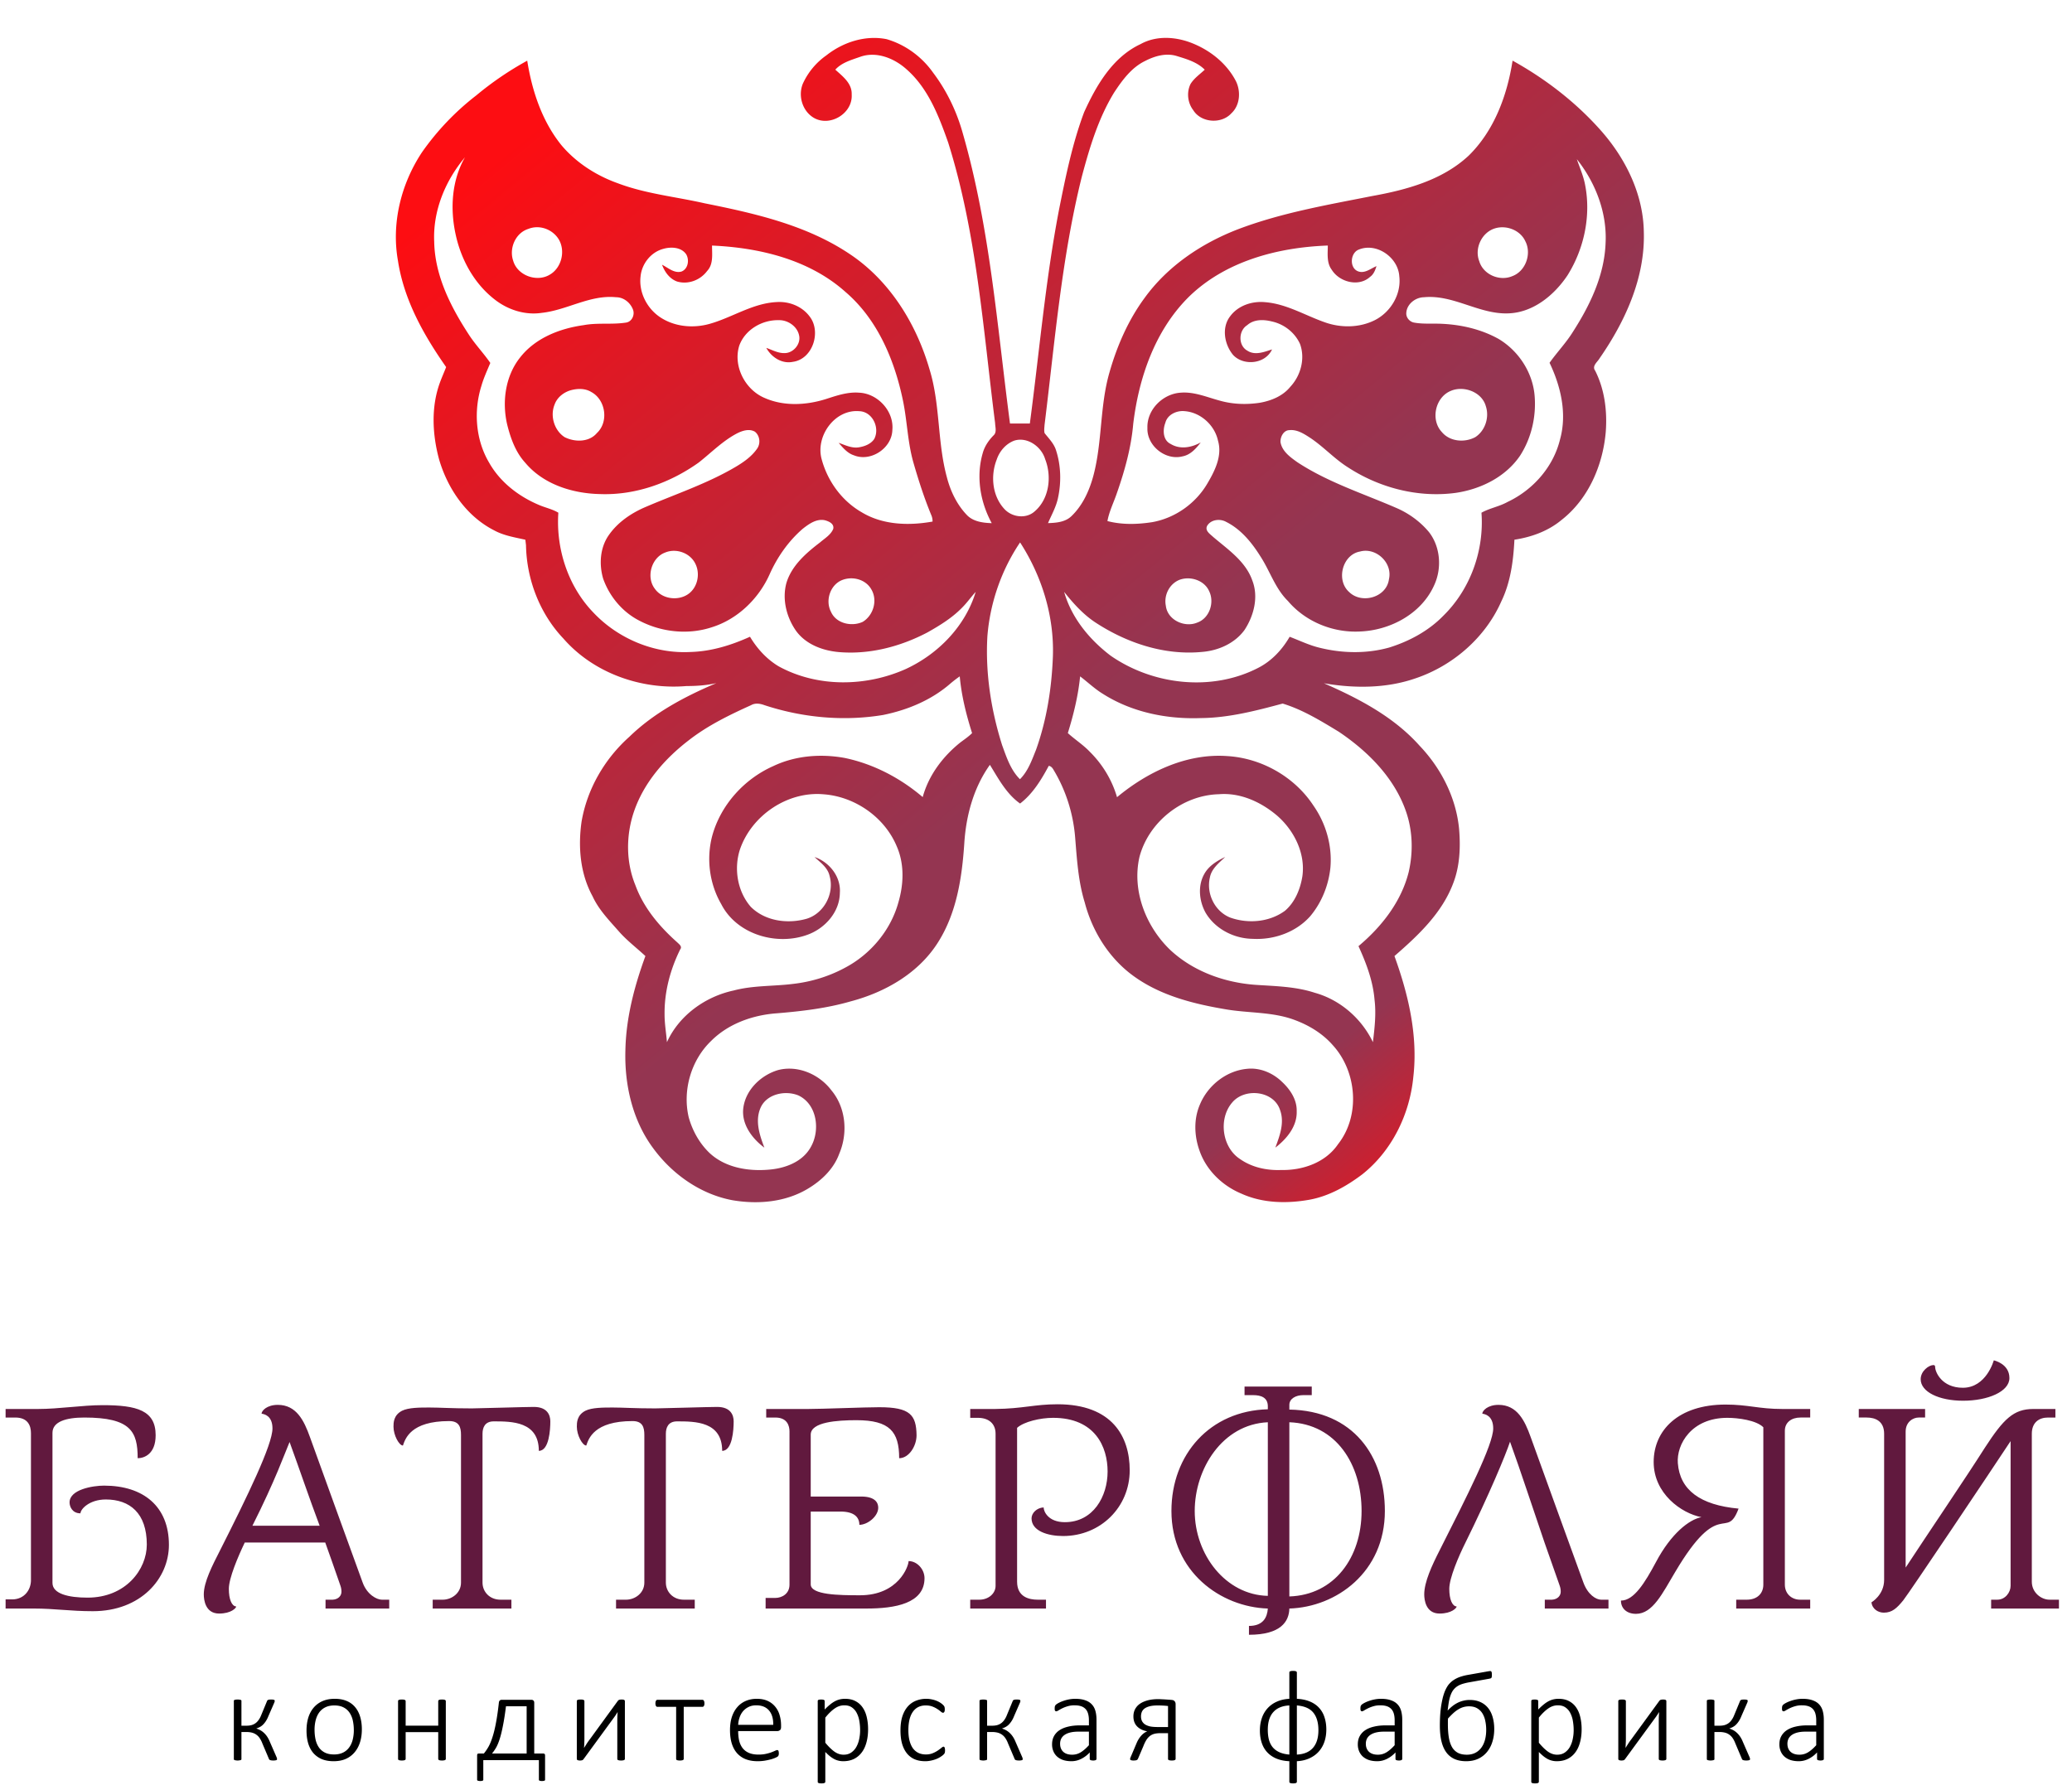 <svg width="492" height="424" fill="none" xmlns="http://www.w3.org/2000/svg"><path d="M20.02 336.64c11.06 0 12.67 3.36 12.67 9.66 1.47 0 4.27-.91 4.27-5.46 0-5.88-4.41-7.14-12.6-7.14-4.83 0-10.29.91-15.4.91H1.33v2.03h2.31c2.94 0 3.71 1.89 3.71 3.71v34.93c0 2.24-1.54 4.55-4.48 4.55H1.33V382h6.65c5.11 0 8.61.63 14.07.63 11.41 0 18.06-7.77 18.06-15.75 0-9.1-6.02-14.07-15.4-14.07-2.66 0-8.19.91-8.19 3.99 0 .98.63 2.59 2.59 2.59 0-.98 2.1-3.29 6.02-3.29 5.67 0 9.73 3.22 9.73 10.71 0 5.88-4.97 12.6-14.07 12.6-4.55 0-8.33-.91-8.33-3.5v-35.63c0-2.66 3.22-3.64 7.56-3.64zm70.65 43.26c-1.19 0-3.5-1.19-4.55-4.06 0 0-11.55-31.78-12.53-34.58-1.4-3.92-3.22-7.63-7.63-7.63-2.59 0-3.85 1.4-3.85 2.1.56.07 2.59.42 2.59 3.5 0 3.85-5.88 15.96-12.46 28.98-1.82 3.57-3.85 7.49-3.85 10.43 0 1.26.35 4.55 3.64 4.55 2.87 0 4.06-1.33 4.06-1.68-1.05-.07-1.75-1.68-1.75-4.2 0-2.52 2.17-7.63 3.78-10.99h19.11c.56 1.47 2.66 7.56 3.57 10.15.21.56.28 1.05.28 1.54 0 .98-.77 1.82-2.1 1.89H77.3v2.1h15.12v-2.1h-1.75zm-30.73-17.57c5.46-10.85 7.63-17.08 8.82-19.88 2.38 6.51 4.69 13.37 7.14 19.88H59.94zm70.736-24.78c0-1.47-.7-3.43-3.92-3.43-2.03 0-13.23.35-14.7.35-4.97 0-7.56-.21-10.08-.21-2.24 0-4.97 0-6.51.77-2.03 1.05-2.03 2.87-2.03 3.78 0 2.03 1.33 4.48 2.24 4.48.56-1.61 1.82-5.81 10.99-5.81 2.38 0 2.8 1.47 2.8 3.29v35.07c0 2.52-2.24 4.06-4.34 4.06h-2.38v2.1h18.69v-2.1h-2.59c-2.59 0-4.27-1.89-4.27-4.06v-35.35c0-1.47.56-2.94 2.66-2.94 4.27 0 10.71 0 10.71 7 2.45 0 2.73-5.04 2.73-7zm43.535 0c0-1.47-.7-3.43-3.92-3.43-2.03 0-13.23.35-14.7.35-4.97 0-7.56-.21-10.08-.21-2.24 0-4.97 0-6.51.77-2.03 1.05-2.03 2.87-2.03 3.78 0 2.03 1.33 4.48 2.24 4.48.56-1.61 1.82-5.81 10.99-5.81 2.38 0 2.8 1.47 2.8 3.29v35.07c0 2.52-2.24 4.06-4.34 4.06h-2.38v2.1h18.69v-2.1h-2.59c-2.59 0-4.27-1.89-4.27-4.06v-35.35c0-1.47.56-2.94 2.66-2.94 4.27 0 10.71 0 10.71 7 2.45 0 2.73-5.04 2.73-7zm34.607-3.36c-3.57 0-13.51.42-16.94.42h-9.94v2.03h2.17c2.87 0 3.36 2.03 3.36 3.29v36.4c0 2.24-1.89 3.15-3.36 3.15h-2.31V382h23.94c6.79 0 13.79-1.19 13.79-7.21 0-2.1-1.75-4.06-3.78-4.06 0 1.19-2.38 8.12-11.55 8.12-4.9 0-11.69-.07-11.69-2.59v-17.29h7.07c3.15 0 4.48 1.26 4.48 3.15 1.96 0 4.48-2.03 4.48-4.06 0-1.05-.56-2.66-4.06-2.66h-11.97v-14.7c0-3.01 6.3-3.43 10.85-3.43 7.91 0 10.15 2.73 10.15 9.03 2.31 0 4.13-2.87 4.13-5.46-.07-4.83-1.54-6.65-8.82-6.65zm42.285-.7c-5.46 0-8.19 1.05-14.84 1.12h-5.88v2.1h1.82c2.52 0 4.2 1.33 4.2 3.78v36.12c0 1.82-1.68 3.29-3.85 3.29h-2.17v2.1h17.99v-2.1h-1.96c-2.03 0-4.9-.63-4.9-4.27v-36.54c1.61-1.47 5.53-2.38 8.54-2.38 10.01 0 12.95 6.93 12.95 12.74 0 5.95-3.43 12.04-10.15 12.04-3.99 0-5.04-2.59-5.04-3.5-1.61.07-2.87 1.33-2.87 2.59 0 3.01 3.85 4.2 7.49 4.2 8.89 0 15.82-6.86 15.82-15.61 0-7.98-4.13-15.68-17.15-15.68zm55.056 4.27c11.13.42 17.15 10.01 17.15 21.07s-6.44 19.95-17.15 20.3v-41.37zm-5.11 41.23c-10.01-.21-17.36-9.8-17.36-20.16 0-9.94 6.51-20.58 17.36-21.07v41.23zm0-44.31c-13.72.35-22.89 10.71-22.89 24.15 0 14.42 11.69 22.82 22.89 23.17-.14 2.1-1.12 4.13-4.48 4.13v2.1c7.56 0 9.52-3.15 9.59-6.23 11.2-.35 22.68-8.68 22.68-23.17 0-13.02-7.49-23.8-22.68-24.08v-1.12c0-1.47 1.54-2.31 3.29-2.31h2.03v-2.03h-15.96v2.03h2.03c1.89 0 3.5.56 3.5 2.66v.7zm69.267 41.79c.21.56.28 1.05.28 1.54 0 .98-.77 1.82-2.1 1.89h-1.68v2.1h15.12v-2.1h-1.75c-1.19 0-3.15-1.19-4.2-4.06 0 0-11.55-31.78-12.53-34.58-1.4-3.92-3.22-7.63-7.63-7.63-2.59 0-3.85 1.4-3.85 2.1.56.07 2.59.42 2.59 3.5 0 3.85-6.16 15.96-12.74 28.98-1.82 3.57-3.64 7.49-3.64 10.43 0 1.26.35 4.55 3.64 4.55 2.87 0 4.06-1.33 4.06-1.68-1.05-.07-1.75-1.68-1.75-4.2 0-2.52 2.17-7.63 3.85-10.99 5.6-11.34 9.59-20.93 10.57-23.94 2.38 6.51 5.95 17.43 8.19 23.94l3.57 10.15zm22.911-5.53c-2.66 4.97-5.25 9.17-8.33 9.17 0 1.89 1.4 3.15 3.57 3.15 3.99 0 6.3-4.9 9.31-9.94 10.64-17.99 12.11-7.21 15.05-15.05-9.1-.84-13.93-4.41-14.42-10.78-.35-4.48 3.22-10.78 11.76-10.78 2.52 0 6.86.56 8.54 2.24v37.38c0 2.1-1.47 3.57-3.92 3.57h-2.52v2.1h17.57v-2.1h-2.38c-2.1 0-3.64-1.47-3.64-3.57v-36.54c0-2.03 1.61-3.15 3.71-3.15h2.31v-2.03h-6.65c-5.53 0-8.12-1.05-13.44-1.05-11.2 0-17.08 6.09-17.08 13.65 0 7.49 6.58 12.18 11.34 13.09-2.94.56-7.21 3.92-10.78 10.64zm93.432 8.96c-1.96 0-4.2-1.68-4.2-4.27v-35.14c0-2.66 1.68-3.85 3.85-3.85h1.75v-2.03h-5.25c-4.69 0-7.07 2.38-11.48 9.17-4.48 7.07-13.51 20.37-18.83 28.49V340c0-2.38 1.82-3.36 3.08-3.36h1.54v-2.03h-15.75v2.03h1.89c2.03 0 4.13.84 4.13 3.85v34.72c0 3.57-3.01 5.32-3.01 5.32.21 1.68 1.68 2.45 2.94 2.45 1.96 0 3.08-1.05 4.62-2.94 1.54-1.96 20.3-29.96 25.48-37.8v34.37c0 1.54-1.26 3.29-3.15 3.29h-1.47v2.1h16.1v-2.1h-2.24zm-30.59-52.36c0 3.01 4.34 5.11 10.08 5.11 5.88 0 10.99-2.17 10.99-5.39 0-3.43-3.71-4.2-3.71-4.2s-1.75 6.51-7.35 6.51c-4.97 0-6.58-3.71-6.58-4.97 0-.35-.21-.42-.42-.42-1.05 0-3.01 1.4-3.01 3.36z" fill="#61193E"/><path d="M65.79 417.773a.22.22 0 01-.045.136c-.02.041-.066.071-.136.091a.947.947 0 01-.273.061c-.11.02-.247.03-.408.03a3.42 3.42 0 01-.5-.03 1.738 1.738 0 01-.302-.076.412.412 0 01-.182-.121.541.541 0 01-.091-.167l-1.56-3.678a6.043 6.043 0 00-.62-1.226 3.17 3.17 0 00-1.831-1.317 5.189 5.189 0 00-1.317-.151h-1.196v6.478c0 .041-.02.081-.06.121a.5.5 0 01-.182.076c-.08.03-.177.05-.288.061-.11.02-.237.03-.378.03-.141 0-.267-.01-.379-.03a1.158 1.158 0 01-.287-.061.493.493 0 01-.167-.076c-.04-.04-.06-.08-.06-.121v-13.926c0-.04.02-.075.06-.106.04-.04.096-.07.167-.09a1.8 1.8 0 01.287-.046c.111-.02.238-.03.379-.03.141 0 .267.01.378.03a1.8 1.8 0 01.288.046c.08.02.141.05.182.09.04.031.06.066.06.106v5.949h1.196c.434 0 .827-.045 1.18-.136.354-.101.672-.252.954-.454.293-.212.55-.479.772-.802.232-.323.434-.707.606-1.151l1.347-3.254a.515.515 0 01.09-.182.372.372 0 01.167-.136.705.705 0 01.288-.076c.12-.02.277-.03.469-.03.172 0 .313.01.424.03.11.01.197.031.257.061.06.02.101.05.121.091.02.03.03.07.03.121 0 .08-.01.161-.03.242-.02.071-.045.141-.076.212l-1.407 3.224a6.205 6.205 0 01-.666 1.271 5.02 5.02 0 01-.712.833c-.242.212-.49.378-.741.499-.242.122-.48.217-.712.288v.03c.363.111.702.258 1.014.439.313.182.6.404.863.666a5 5 0 01.727.893c.222.343.418.727.59 1.151l1.605 3.678c.02.05.035.096.045.136.02.041.03.081.03.121.01.041.015.076.015.106.01.031.015.056.015.076zm20.133-7.069c0 1.09-.141 2.094-.424 3.012-.282.919-.706 1.716-1.271 2.392a5.754 5.754 0 01-2.089 1.589c-.837.374-1.811.56-2.921.56-1.07 0-2.008-.166-2.816-.499a5.53 5.53 0 01-2.013-1.453c-.535-.636-.938-1.403-1.21-2.301-.263-.898-.395-1.912-.395-3.043 0-1.089.137-2.093.41-3.012.282-.918.7-1.71 1.256-2.376a5.746 5.746 0 012.104-1.574c.837-.374 1.816-.561 2.936-.561 1.07 0 2.003.167 2.8.5a5.146 5.146 0 012.014 1.453c.534.626.938 1.388 1.21 2.286.273.898.41 1.907.41 3.027zm-1.907.167c0-.777-.076-1.519-.227-2.225a5.39 5.39 0 00-.757-1.862 3.73 3.73 0 00-1.423-1.287c-.595-.323-1.337-.484-2.225-.484-.817 0-1.524.146-2.119.439a3.935 3.935 0 00-1.468 1.226c-.374.514-.651 1.125-.833 1.831a9.166 9.166 0 00-.272 2.286c0 .787.075 1.539.227 2.255.151.707.404 1.327.757 1.862.353.535.827.959 1.422 1.272.596.312 1.338.469 2.226.469.817 0 1.523-.146 2.119-.439a3.873 3.873 0 001.453-1.211c.383-.515.666-1.125.847-1.832a9.212 9.212 0 00.273-2.3zm21.843 6.826a.322.322 0 01-.045.167.316.316 0 01-.152.121c-.06.03-.151.055-.272.076a2.46 2.46 0 01-.424.03c-.182 0-.333-.01-.454-.03a1.371 1.371 0 01-.273-.076.329.329 0 01-.136-.121.322.322 0 01-.045-.167v-6.342h-7.735v6.342a.32.32 0 01-.045.167.313.313 0 01-.152.121 1.05 1.05 0 01-.272.076c-.111.02-.258.03-.44.03-.17 0-.317-.01-.438-.03a1.356 1.356 0 01-.273-.076.313.313 0 01-.151-.121.447.447 0 01-.03-.167v-13.698c0-.061.01-.117.03-.167.03-.05.08-.091.151-.121a.674.674 0 01.273-.076c.12-.02.267-.03.439-.03.181 0 .328.01.439.03.12.01.212.036.272.076.07.03.121.071.152.121a.32.32 0 01.045.167v5.812h7.735v-5.812a.32.32 0 01.045-.167.329.329 0 01.136-.121.679.679 0 01.273-.076c.121-.02.272-.03.454-.03.172 0 .313.01.424.03.121.01.212.036.272.076.071.03.121.071.152.121a.32.32 0 01.045.167v13.698zm8.901 4.965c0 .051-.01.091-.03.121-.02.041-.06.071-.121.091a.705.705 0 01-.227.061 1.37 1.37 0 01-.318.03c-.151 0-.277-.01-.378-.03a.698.698 0 01-.227-.061.27.27 0 01-.137-.091.215.215 0 01-.03-.121v-5.706c0-.212.03-.354.091-.424.071-.071.212-.106.424-.106h1.09c.393-.475.761-1.014 1.105-1.62.343-.615.661-1.387.953-2.316.303-.938.575-2.063.818-3.375.252-1.312.479-2.886.681-4.723.01-.121.03-.227.06-.318a.725.725 0 01.136-.212.578.578 0 01.424-.181h7.16c.172 0 .318.06.439.181.121.111.182.288.182.53v12.034h2.058c.182 0 .313.035.394.106.08.07.121.212.121.424v5.706c0 .051-.01.091-.03.121-.021.041-.061.071-.122.091a.727.727 0 01-.242.061c-.101.02-.217.03-.348.03-.131 0-.242-.01-.333-.03a.705.705 0 01-.227-.061.267.267 0 01-.136-.091.215.215 0 01-.03-.121V418h-13.2v4.662zm10.293-17.453h-4.904c-.232 1.837-.474 3.381-.727 4.632-.242 1.252-.499 2.301-.772 3.149-.272.847-.56 1.534-.862 2.058-.303.515-.621.974-.954 1.378h8.219v-11.217zm23.327 12.488a.313.313 0 01-.046.167.309.309 0 01-.151.121c-.06.03-.151.055-.272.076a2.58 2.58 0 01-.439.03 2.74 2.74 0 01-.439-.03 1.371 1.371 0 01-.273-.076.313.313 0 01-.151-.121.451.451 0 01-.03-.167v-8.824c0-.384.005-.767.015-1.151l.06-1.15c-.232.393-.484.782-.757 1.165-.272.374-.55.752-.832 1.136l-6.448 8.824a1.46 1.46 0 01-.152.182.421.421 0 01-.166.121.705.705 0 01-.227.061c-.091.02-.207.03-.348.03a1.9 1.9 0 01-.364-.03 1.074 1.074 0 01-.227-.076.323.323 0 01-.136-.121.451.451 0 01-.03-.167v-13.698c0-.061.01-.117.03-.167a.313.313 0 01.151-.121.679.679 0 01.273-.076c.121-.02.267-.03.439-.03.353 0 .59.035.711.106.131.06.197.156.197.288v8.915c0 .373-.01.742-.03 1.105-.01.363-.031.727-.061 1.09.232-.363.459-.722.681-1.075.232-.353.485-.706.757-1.059l6.539-8.976c.051-.071.101-.132.152-.182a.558.558 0 01.181-.121 1.08 1.08 0 01.258-.061c.101-.02.227-.03.378-.03.141 0 .257.01.348.03.101.01.182.036.242.076.061.03.101.071.121.121.031.05.046.106.046.167v13.698zm18.891-13.169c0 .121-.01.232-.03.333a.84.84 0 01-.091.258.486.486 0 01-.151.166.28.28 0 01-.182.061h-4.465v12.351a.313.313 0 01-.046.167.309.309 0 01-.151.121c-.06.03-.151.055-.272.076a2.58 2.58 0 01-.439.03 2.74 2.74 0 01-.439-.03 1.371 1.371 0 01-.273-.076.313.313 0 01-.151-.121.451.451 0 01-.03-.167v-12.351h-4.466a.341.341 0 01-.196-.061.58.58 0 01-.137-.166.896.896 0 01-.091-.258 1.717 1.717 0 01-.03-.333c0-.121.01-.232.03-.333a.883.883 0 01.091-.272.542.542 0 01.137-.182c.06-.04.126-.06.196-.06h10.732c.071 0 .131.02.182.06.06.041.111.101.151.182.041.07.071.161.091.272.02.101.03.212.03.333zm18.196 5.616c0 .363-.096.616-.288.757-.192.131-.379.197-.56.197h-9.339c0 .847.08 1.614.242 2.3.171.687.449 1.277.832 1.771.384.485.883.858 1.499 1.121.615.262 1.372.393 2.27.393.636 0 1.206-.055 1.711-.166.504-.111.938-.232 1.301-.364.374-.141.677-.267.909-.378.242-.111.413-.167.514-.167.061 0 .116.016.167.046.05.03.091.081.121.151.03.061.05.141.06.242a1.908 1.908 0 01.016.591c-.01.06-.026.121-.046.181a.481.481 0 01-.06.152.843.843 0 01-.121.151c-.051.051-.207.141-.47.273a8.53 8.53 0 01-1.029.378 15.22 15.22 0 01-1.483.333c-.555.101-1.156.151-1.802.151-1.059 0-1.998-.156-2.815-.469a5.393 5.393 0 01-2.059-1.408c-.555-.625-.979-1.397-1.271-2.316-.283-.918-.424-1.982-.424-3.193 0-1.161.146-2.2.439-3.119.303-.918.732-1.695 1.287-2.331a5.423 5.423 0 011.998-1.468c.787-.343 1.66-.515 2.618-.515 1.03 0 1.908.172 2.634.515a4.904 4.904 0 011.786 1.393 5.373 5.373 0 011.03 2.013c.222.767.333 1.574.333 2.422v.363zm-1.862-.53c.03-1.453-.303-2.588-.999-3.406-.697-.817-1.711-1.226-3.043-1.226-.686 0-1.291.132-1.816.394-.515.252-.954.59-1.317 1.014a4.584 4.584 0 00-.817 1.484 6.24 6.24 0 00-.333 1.74h8.325zm22.524 1.03c0 1.17-.131 2.225-.394 3.163-.252.939-.63 1.736-1.135 2.392a5.116 5.116 0 01-1.847 1.529c-.736.353-1.579.529-2.527.529-.404 0-.782-.045-1.136-.136a4.288 4.288 0 01-1.044-.393 7.122 7.122 0 01-1.014-.682c-.333-.272-.686-.6-1.06-.984v7.069a.322.322 0 01-.045.167.312.312 0 01-.152.121.585.585 0 01-.272.076c-.111.02-.257.03-.439.03a2.74 2.74 0 01-.439-.03.669.669 0 01-.272-.076.316.316 0 01-.152-.121.451.451 0 01-.03-.167v-19.132c0-.071.01-.132.03-.182a.322.322 0 01.136-.121.89.89 0 01.258-.061c.111-.02.242-.03.393-.03.152 0 .278.01.379.03.101.01.186.031.257.061.071.03.121.07.151.121a.34.34 0 01.046.182v1.982c.424-.433.827-.807 1.211-1.12.383-.323.767-.59 1.15-.802a4.889 4.889 0 011.181-.469 5.282 5.282 0 011.286-.152c.989 0 1.832.192 2.528.576a4.611 4.611 0 011.696 1.544c.444.656.762 1.422.953 2.3.202.868.303 1.797.303 2.786zm-1.892.287c0-.767-.061-1.503-.182-2.21a6.342 6.342 0 00-.62-1.907 3.522 3.522 0 00-1.151-1.332c-.474-.333-1.074-.5-1.801-.5-.363 0-.722.051-1.075.152a4.165 4.165 0 00-1.059.499 7.65 7.65 0 00-1.136.909c-.393.363-.807.817-1.241 1.362v5.964c.757.918 1.479 1.624 2.165 2.119.696.484 1.423.726 2.179.726.697 0 1.292-.166 1.787-.499a3.99 3.99 0 001.226-1.332 6.38 6.38 0 00.681-1.862 9.832 9.832 0 00.227-2.089zm20.163 4.738c0 .121-.005.232-.015.333a1.47 1.47 0 01-.046.242.68.68 0 01-.091.197c-.03.05-.111.141-.242.272-.131.132-.353.298-.666.5a5.487 5.487 0 01-1.029.53 7.469 7.469 0 01-1.241.363 6.191 6.191 0 01-1.378.151c-.948 0-1.791-.156-2.528-.469a4.829 4.829 0 01-1.831-1.408c-.495-.625-.873-1.387-1.135-2.285-.253-.908-.379-1.953-.379-3.134 0-1.332.157-2.472.47-3.42.322-.949.761-1.726 1.316-2.332a5.072 5.072 0 011.938-1.332 6.51 6.51 0 012.392-.439c.454 0 .888.046 1.301.137.414.08.792.191 1.136.333.353.141.666.302.938.484.272.182.469.338.59.469.132.121.217.217.258.288.05.06.085.131.106.212.03.081.05.171.06.272.01.091.015.202.015.333 0 .293-.045.5-.136.621-.081.111-.171.166-.272.166-.142 0-.318-.09-.53-.272a6.597 6.597 0 00-.787-.59 5.873 5.873 0 00-1.181-.606c-.454-.181-.999-.272-1.635-.272-1.312 0-2.326.504-3.042 1.513-.707 1.009-1.06 2.468-1.06 4.375 0 .959.096 1.801.288 2.528.192.716.464 1.317.817 1.801.363.474.802.832 1.317 1.075.515.232 1.095.348 1.741.348.605 0 1.14-.096 1.604-.288a6.643 6.643 0 001.211-.636 9.36 9.36 0 00.848-.635c.232-.192.404-.288.515-.288.06 0 .111.02.151.061a.31.31 0 01.121.166c.03.071.05.162.061.273.02.101.03.222.03.363zm18.452 2.104c0 .05-.015.096-.045.136-.02.041-.066.071-.136.091a.953.953 0 01-.273.061c-.111.02-.247.03-.408.03a3.42 3.42 0 01-.5-.03 1.752 1.752 0 01-.303-.076.412.412 0 01-.181-.121.523.523 0 01-.091-.167l-1.559-3.678a6.069 6.069 0 00-.621-1.226 3.163 3.163 0 00-1.831-1.317 5.195 5.195 0 00-1.317-.151h-1.196v6.478c0 .041-.02.081-.061.121a.498.498 0 01-.181.076c-.081.03-.177.05-.288.061-.111.02-.237.03-.378.03a2.15 2.15 0 01-.379-.03 1.146 1.146 0 01-.287-.061.5.5 0 01-.167-.076c-.04-.04-.06-.08-.06-.121v-13.926c0-.04.02-.075.06-.106a.381.381 0 01.167-.09 1.78 1.78 0 01.287-.046c.111-.02.237-.03.379-.03.141 0 .267.01.378.03.111.01.207.025.288.046.08.02.141.05.181.09.041.031.061.066.061.106v5.949h1.196c.434 0 .827-.045 1.18-.136a3.08 3.08 0 00.954-.454c.293-.212.55-.479.772-.802a5.12 5.12 0 00.605-1.151l1.348-3.254a.517.517 0 01.09-.182.374.374 0 01.167-.136.704.704 0 01.288-.076c.121-.02.277-.03.469-.03.171 0 .313.01.424.03.111.01.196.031.257.061.06.02.101.05.121.091.02.03.03.07.03.121 0 .08-.01.161-.03.242-.02.071-.045.141-.076.212l-1.407 3.224a6.225 6.225 0 01-.666 1.271c-.232.333-.47.611-.712.833a3.276 3.276 0 01-.742.499 4.512 4.512 0 01-.711.288v.03c.363.111.701.258 1.014.439.313.182.601.404.863.666.262.253.505.55.727.893.222.343.418.727.59 1.151l1.604 3.678a.95.95 0 01.046.136c.02.041.03.081.03.121.01.041.015.076.015.106.01.031.015.056.015.076zm17.514-.076a.3.3 0 01-.106.242.54.54 0 01-.257.106 1.512 1.512 0 01-.424.046c-.171 0-.318-.015-.439-.046a.67.67 0 01-.287-.106.324.324 0 01-.091-.242v-1.529a6.876 6.876 0 01-2.044 1.544 5.126 5.126 0 01-2.3.545c-.717 0-1.363-.09-1.938-.272a4.235 4.235 0 01-1.438-.802 3.594 3.594 0 01-.908-1.272 4.182 4.182 0 01-.318-1.665c0-.757.157-1.413.469-1.968a3.942 3.942 0 011.332-1.407c.576-.374 1.267-.651 2.074-.833.807-.192 1.706-.288 2.694-.288h2.18v-1.18c0-.585-.06-1.1-.182-1.544-.121-.454-.317-.833-.59-1.135a2.501 2.501 0 00-1.059-.682c-.434-.151-.964-.227-1.59-.227a5.49 5.49 0 00-1.635.227 7.655 7.655 0 00-1.271.485c-.363.181-.666.348-.908.499-.232.142-.399.212-.5.212a.446.446 0 01-.166-.03.33.33 0 01-.136-.106.99.99 0 01-.076-.212 2.95 2.95 0 01-.015-.318c0-.212.015-.378.045-.499a.794.794 0 01.227-.379c.131-.131.358-.282.681-.454a7.648 7.648 0 011.105-.469 9.01 9.01 0 011.363-.363 7.845 7.845 0 011.453-.137c.938 0 1.73.117 2.376.349.646.222 1.166.545 1.559.968.404.424.692.949.863 1.575.172.615.257 1.316.257 2.104v9.263zm-1.801-6.463h-2.497c-.727 0-1.363.065-1.908.197-.545.131-.999.323-1.362.575a2.488 2.488 0 00-.817.908 2.732 2.732 0 00-.258 1.211c0 .787.248 1.418.742 1.892.505.464 1.211.696 2.119.696.717 0 1.383-.181 1.998-.545.626-.373 1.287-.943 1.983-1.71v-3.224zm20.587 6.463a.313.313 0 01-.046.167.309.309 0 01-.151.121c-.06.03-.151.055-.272.076a2.58 2.58 0 01-.439.03 2.74 2.74 0 01-.439-.03 1.371 1.371 0 01-.273-.076.313.313 0 01-.151-.121.451.451 0 01-.03-.167v-6.1h-1.665c-.717 0-1.272.061-1.665.182a2.947 2.947 0 00-1.045.545 3.908 3.908 0 00-.817.968 9.06 9.06 0 00-.666 1.393l-1.211 2.831a2.057 2.057 0 01-.152.302.508.508 0 01-.211.167.894.894 0 01-.318.076c-.121.02-.278.03-.47.03a2.62 2.62 0 01-.287-.015 1.08 1.08 0 01-.258-.061.498.498 0 01-.181-.091.277.277 0 01-.061-.181c0-.051.02-.142.061-.273.05-.131.151-.373.303-.726l1.18-2.786a6.378 6.378 0 011.06-1.725c.434-.495.923-.853 1.468-1.075-.999-.171-1.796-.555-2.392-1.15-.595-.596-.893-1.393-.893-2.392 0-.636.132-1.206.394-1.71a3.576 3.576 0 011.15-1.287c.515-.353 1.136-.626 1.862-.817.737-.192 1.574-.288 2.513-.288.192 0 .429.01.711.03.293.011.596.026.908.046.313.02.611.04.894.06.292.021.529.041.711.061.293.03.51.136.651.318.151.181.227.403.227.666v13.002zm-1.801-12.548a16.722 16.722 0 00-1.257-.106c-.424-.02-.817-.03-1.18-.03-.767 0-1.408.065-1.923.196-.504.132-.913.313-1.226.545a1.98 1.98 0 00-.651.833 2.83 2.83 0 00-.181 1.029c0 .394.07.747.212 1.06.151.313.378.58.681.802.313.212.706.378 1.18.5.485.111 1.166.166 2.044.166h2.301v-4.995zm37.586 5.585c0 1.05-.152 2.019-.454 2.907a6.706 6.706 0 01-1.347 2.331c-.586.656-1.317 1.185-2.195 1.589-.868.404-1.867.636-2.997.696v4.874a.323.323 0 01-.046.167.313.313 0 01-.151.121.593.593 0 01-.273.076c-.111.02-.252.03-.423.03a2.74 2.74 0 01-.439-.03.679.679 0 01-.273-.076.313.313 0 01-.151-.121.451.451 0 01-.03-.167v-4.874c-1.161-.05-2.18-.257-3.058-.62-.868-.364-1.595-.858-2.18-1.484-.585-.625-1.024-1.377-1.317-2.255-.292-.878-.439-1.857-.439-2.937 0-1.049.152-2.018.454-2.906a6.65 6.65 0 011.332-2.331 6.5 6.5 0 012.195-1.589c.878-.404 1.882-.636 3.013-.697v-6.236c0-.06.01-.116.03-.166a.308.308 0 01.151-.121c.071-.031.162-.056.273-.076.121-.02.267-.03.439-.03.171 0 .312.01.423.03.121.02.212.045.273.076.07.03.121.07.151.121a.32.32 0 01.046.166v6.236c1.17.061 2.194.273 3.072.636.878.364 1.605.858 2.18 1.484a5.895 5.895 0 011.302 2.255c.292.878.439 1.852.439 2.921zm-1.877.167c0-1.796-.404-3.189-1.211-4.178-.797-.989-2.099-1.559-3.905-1.71v11.67c1.675-.081 2.946-.61 3.814-1.589.868-.989 1.302-2.387 1.302-4.193zm-6.902-5.888c-1.676.08-2.947.61-3.815 1.589-.868.969-1.302 2.366-1.302 4.193 0 .878.091 1.665.273 2.361.191.697.489 1.292.893 1.786.414.495.943.888 1.589 1.181.646.293 1.433.479 2.362.56v-11.67zm26.807 12.684a.303.303 0 01-.105.242.548.548 0 01-.258.106 1.512 1.512 0 01-.424.046c-.171 0-.317-.015-.439-.046a.67.67 0 01-.287-.106.324.324 0 01-.091-.242v-1.529a6.885 6.885 0 01-2.043 1.544 5.133 5.133 0 01-2.301.545c-.717 0-1.363-.09-1.938-.272a4.235 4.235 0 01-1.438-.802 3.594 3.594 0 01-.908-1.272 4.182 4.182 0 01-.318-1.665c0-.757.157-1.413.469-1.968a3.942 3.942 0 011.332-1.407c.576-.374 1.267-.651 2.074-.833.807-.192 1.706-.288 2.695-.288h2.179v-1.18c0-.585-.06-1.1-.181-1.544-.122-.454-.318-.833-.591-1.135a2.501 2.501 0 00-1.059-.682c-.434-.151-.964-.227-1.59-.227-.605 0-1.15.076-1.634.227a7.634 7.634 0 00-1.272.485c-.363.181-.666.348-.908.499-.232.142-.399.212-.5.212a.446.446 0 01-.166-.03.33.33 0 01-.136-.106.99.99 0 01-.076-.212 2.95 2.95 0 01-.015-.318c0-.212.015-.378.045-.499a.794.794 0 01.227-.379c.131-.131.358-.282.681-.454a7.648 7.648 0 011.105-.469 9.01 9.01 0 011.363-.363 7.845 7.845 0 011.453-.137c.938 0 1.73.117 2.376.349.646.222 1.166.545 1.559.968.404.424.692.949.863 1.575.172.615.257 1.316.257 2.104v9.263zm-1.801-6.463h-2.497c-.727 0-1.363.065-1.908.197-.544.131-.999.323-1.362.575a2.488 2.488 0 00-.817.908 2.732 2.732 0 00-.258 1.211c0 .787.248 1.418.742 1.892.505.464 1.211.696 2.119.696.717 0 1.383-.181 1.998-.545.626-.373 1.287-.943 1.983-1.71v-3.224zm23.645-.621c0 1.11-.152 2.135-.454 3.073a7.009 7.009 0 01-1.302 2.422 5.934 5.934 0 01-2.089 1.589c-.828.374-1.771.56-2.831.56-1.059 0-1.983-.176-2.77-.529a4.89 4.89 0 01-1.937-1.575c-.515-.706-.898-1.584-1.151-2.633-.252-1.06-.378-2.296-.378-3.709 0-1.302.056-2.492.167-3.572a23.53 23.53 0 01.484-2.876c.202-.838.439-1.539.711-2.104.273-.565.55-1.009.833-1.332.292-.323.575-.586.847-.787a7.43 7.43 0 01.924-.56 7.41 7.41 0 011.165-.455 12.02 12.02 0 011.514-.363l4.889-.863c.172-.03.308-.045.409-.045.111 0 .197.03.257.091.061.06.101.161.121.303.02.141.031.333.031.575 0 .161-.011.292-.031.393a.43.43 0 01-.091.242c-.04.061-.111.106-.211.137-.101.03-.233.06-.394.091l-4.556.817c-.474.081-.893.171-1.256.272a6.406 6.406 0 00-.969.318 4.46 4.46 0 00-.757.409 3.815 3.815 0 00-1.256 1.423 7.236 7.236 0 00-.455 1.18c-.121.434-.222.914-.302 1.438-.081.525-.157 1.09-.227 1.696.363-.394.741-.747 1.135-1.06a6.971 6.971 0 011.226-.787 5.966 5.966 0 011.362-.499 6.127 6.127 0 011.529-.182c.979 0 1.832.171 2.558.515a4.85 4.85 0 011.817 1.422c.484.606.842 1.332 1.074 2.18.243.848.364 1.776.364 2.785zm-1.908.197c0-.727-.07-1.423-.212-2.089a5.377 5.377 0 00-.666-1.786 3.597 3.597 0 00-1.256-1.241c-.525-.313-1.17-.469-1.937-.469a4.718 4.718 0 00-2.528.711c-.394.232-.792.53-1.196.893-.394.363-.817.792-1.271 1.287a5.769 5.769 0 00-.031.651v.756c0 1.171.076 2.205.227 3.103.152.899.399 1.65.742 2.256a3.576 3.576 0 001.393 1.377c.575.303 1.286.454 2.134.454.736 0 1.392-.141 1.968-.423a3.947 3.947 0 001.438-1.196c.393-.515.691-1.136.893-1.862.201-.727.302-1.534.302-2.422zm22.661-.166c0 1.17-.131 2.225-.394 3.163-.252.939-.63 1.736-1.135 2.392a5.116 5.116 0 01-1.847 1.529c-.736.353-1.579.529-2.527.529-.404 0-.782-.045-1.136-.136a4.288 4.288 0 01-1.044-.393 7.122 7.122 0 01-1.014-.682c-.333-.272-.686-.6-1.06-.984v7.069a.322.322 0 01-.045.167.316.316 0 01-.152.121.585.585 0 01-.272.076c-.111.02-.257.03-.439.03a2.74 2.74 0 01-.439-.03.669.669 0 01-.272-.076.312.312 0 01-.152-.121.451.451 0 01-.03-.167v-19.132c0-.071.01-.132.03-.182a.316.316 0 01.136-.121.89.89 0 01.258-.061c.111-.02.242-.03.393-.03.152 0 .278.01.379.03.101.01.186.031.257.061.071.03.121.07.151.121a.34.34 0 01.046.182v1.982c.424-.433.827-.807 1.211-1.12.383-.323.767-.59 1.15-.802a4.889 4.889 0 011.181-.469 5.276 5.276 0 011.286-.152c.989 0 1.832.192 2.528.576a4.611 4.611 0 011.696 1.544c.444.656.761 1.422.953 2.3.202.868.303 1.797.303 2.786zm-1.892.287c0-.767-.061-1.503-.182-2.21a6.342 6.342 0 00-.62-1.907 3.522 3.522 0 00-1.151-1.332c-.474-.333-1.075-.5-1.801-.5-.363 0-.722.051-1.075.152a4.165 4.165 0 00-1.059.499 7.65 7.65 0 00-1.136.909c-.393.363-.807.817-1.241 1.362v5.964c.757.918 1.479 1.624 2.165 2.119.696.484 1.423.726 2.179.726.697 0 1.292-.166 1.787-.499a3.99 3.99 0 001.226-1.332 6.437 6.437 0 00.681-1.862 9.832 9.832 0 00.227-2.089zm22.009 6.766a.322.322 0 01-.045.167.313.313 0 01-.151.121c-.061.03-.152.055-.273.076-.111.02-.257.03-.439.03-.171 0-.318-.01-.439-.03a1.34 1.34 0 01-.272-.076.316.316 0 01-.152-.121.451.451 0 01-.03-.167v-8.824c0-.384.005-.767.015-1.151l.061-1.15c-.232.393-.485.782-.757 1.165-.272.374-.55.752-.832 1.136l-6.449 8.824c-.05.071-.101.131-.151.182a.418.418 0 01-.167.121.698.698 0 01-.227.061c-.09.02-.207.03-.348.03s-.262-.01-.363-.03a1.036 1.036 0 01-.227-.076.317.317 0 01-.136-.121.432.432 0 01-.031-.167v-13.698c0-.061.01-.117.031-.167.03-.05.08-.091.151-.121a.674.674 0 01.272-.076c.122-.02.268-.03.439-.03.354 0 .591.035.712.106.131.06.197.156.197.288v8.915c0 .373-.01.742-.031 1.105-.01.363-.03.727-.06 1.09.232-.363.459-.722.681-1.075.232-.353.484-.706.757-1.059l6.539-8.976a1.39 1.39 0 01.151-.182.563.563 0 01.182-.121c.081-.03.166-.051.257-.061.101-.02.227-.03.379-.03.141 0 .257.01.348.03.101.01.181.036.242.076.06.03.101.071.121.121a.32.32 0 01.045.167v13.698zm19.876.076c0 .05-.015.096-.046.136-.02.041-.065.071-.136.091a.938.938 0 01-.272.061 2.36 2.36 0 01-.409.03c-.202 0-.368-.01-.499-.03a1.706 1.706 0 01-.303-.076.41.41 0 01-.182-.121.544.544 0 01-.091-.167l-1.559-3.678a6.017 6.017 0 00-.62-1.226 3.166 3.166 0 00-.803-.833 3.012 3.012 0 00-1.029-.484 5.184 5.184 0 00-1.317-.151h-1.196v6.478c0 .041-.02.081-.06.121a.504.504 0 01-.182.076c-.081.03-.176.05-.287.061-.111.02-.238.03-.379.03-.141 0-.267-.01-.378-.03a1.164 1.164 0 01-.288-.061.494.494 0 01-.166-.076c-.041-.04-.061-.08-.061-.121v-13.926c0-.04.02-.075.061-.106.04-.04.096-.07.166-.09.081-.021.177-.036.288-.046.111-.02.237-.03.378-.03.141 0 .268.01.379.03.111.01.206.025.287.046.081.02.141.05.182.09.04.031.06.066.06.106v5.949h1.196c.434 0 .828-.045 1.181-.136.353-.101.671-.252.953-.454.293-.212.55-.479.772-.802.233-.323.434-.707.606-1.151l1.347-3.254a.519.519 0 01.091-.182.371.371 0 01.166-.136.709.709 0 01.288-.076c.121-.02.277-.03.469-.03.172 0 .313.01.424.03.111.01.197.031.257.061.061.02.101.05.121.091.021.03.031.07.031.121 0 .08-.01.161-.031.242a1.79 1.79 0 01-.075.212l-1.408 3.224a6.225 6.225 0 01-.666 1.271 5.02 5.02 0 01-.711.833 3.32 3.32 0 01-.742.499 4.512 4.512 0 01-.711.288v.03c.363.111.701.258 1.014.439.312.182.6.404.862.666a5 5 0 01.727.893c.222.343.419.727.59 1.151l1.605 3.678c.02.05.035.096.045.136.02.041.031.081.031.121.01.041.015.076.015.106.01.031.015.056.015.076zm17.514-.076a.3.3 0 01-.106.242.544.544 0 01-.257.106 1.517 1.517 0 01-.424.046c-.172 0-.318-.015-.439-.046a.68.68 0 01-.288-.106.328.328 0 01-.091-.242v-1.529a6.86 6.86 0 01-2.043 1.544 5.133 5.133 0 01-2.301.545c-.716 0-1.362-.09-1.937-.272a4.226 4.226 0 01-1.438-.802 3.585 3.585 0 01-.909-1.272 4.2 4.2 0 01-.317-1.665c0-.757.156-1.413.469-1.968a3.942 3.942 0 011.332-1.407c.575-.374 1.266-.651 2.074-.833.807-.192 1.705-.288 2.694-.288h2.18v-1.18c0-.585-.061-1.1-.182-1.544a2.707 2.707 0 00-.59-1.135 2.511 2.511 0 00-1.06-.682c-.434-.151-.964-.227-1.589-.227a5.48 5.48 0 00-1.635.227 7.702 7.702 0 00-1.272.485c-.363.181-.666.348-.908.499-.232.142-.398.212-.499.212a.451.451 0 01-.167-.03.337.337 0 01-.136-.106 1.046 1.046 0 01-.076-.212 2.95 2.95 0 01-.015-.318c0-.212.015-.378.046-.499a.794.794 0 01.227-.379c.131-.131.358-.282.681-.454a7.6 7.6 0 011.105-.469 9.028 9.028 0 011.362-.363 7.854 7.854 0 011.453-.137c.939 0 1.731.117 2.377.349.645.222 1.165.545 1.559.968.403.424.691.949.863 1.575.171.615.257 1.316.257 2.104v9.263zm-1.801-6.463h-2.498c-.727 0-1.362.065-1.907.197-.545.131-.999.323-1.363.575a2.497 2.497 0 00-.817.908 2.745 2.745 0 00-.257 1.211c0 .787.247 1.418.741 1.892.505.464 1.211.696 2.12.696.716 0 1.382-.181 1.998-.545.625-.373 1.286-.943 1.983-1.71v-3.224z" fill="#000"/><path d="M196.193 13.172c3.979-3.158 9.257-4.872 14.301-3.878 4.447 1.277 8.398 4.171 11.07 7.963 3.264 4.315 5.635 9.274 7.076 14.491 6.447 22.416 8.141 45.792 11.185 68.828 1.57.009 3.14.009 4.714 0 2.243-16.887 3.694-33.893 6.9-50.636 1.57-7.857 3.164-15.772 5.984-23.284 2.915-6.413 6.785-13.09 13.408-16.181 3.927-2.184 8.794-1.738 12.793.005 4.104 1.756 7.792 4.795 9.858 8.817 1.184 2.415.969 5.693-1.069 7.589-2.352 2.626-7.195 2.309-9.075-.725-1.341-1.747-1.613-4.233-.645-6.211.85-1.382 2.219-2.309 3.374-3.398-1.77-1.79-4.271-2.52-6.609-3.236-2.538-.801-5.239-.028-7.529 1.152-3.236 1.556-5.431 4.556-7.363 7.484-3.765 6.139-5.855 13.128-7.697 20.05-4.795 19.295-6.394 39.172-8.832 58.857-.043.667-.158 1.349.005 2.006 1.002 1.277 2.214 2.458 2.71 4.056 1.198 3.687 1.284 7.709.439 11.482-.458 2.059-1.513 3.902-2.338 5.827 1.932-.058 4.084-.226 5.554-1.646 2.706-2.588 4.285-6.116 5.239-9.692 2.119-8.016 1.489-16.502 3.808-24.48 1.78-6.24 4.419-12.312 8.26-17.558 5.511-7.656 13.599-13.085 22.307-16.43 10.264-3.898 21.12-5.75 31.842-7.877 8.154-1.469 16.638-3.773 22.87-9.576 6.07-5.947 9.147-14.295 10.431-22.57 7.916 4.383 15.217 10.032 21.205 16.863 5.736 6.58 9.835 14.956 9.959 23.832.324 10.896-4.419 21.22-10.493 29.985-.525.907-1.895 1.829-1.055 2.962 2.248 4.459 2.882 9.571 2.51 14.515-.682 7.954-4.137 15.96-10.512 20.933-3.178 2.64-7.133 4.065-11.175 4.68-.258 4.982-.897 10.051-3.087 14.592-3.803 8.669-11.548 15.365-20.437 18.345-6.957 2.405-14.53 2.391-21.711 1.157 8.283 3.629 16.567 7.949 22.689 14.803 5.106 5.348 8.675 12.303 9.4 19.728.367 4.282.205 8.712-1.317 12.768-2.639 7.21-8.379 12.581-14.024 17.482 3.307 9.139 5.612 18.912 4.481 28.694-.854 8.914-5.092 17.578-12.139 23.16-3.737 2.813-7.936 5.194-12.583 6.024-5.349.941-11.07.831-16.09-1.449-4.49-1.863-8.322-5.52-9.944-10.176-1.274-3.523-1.427-7.546.09-11.016 1.89-4.536 6.28-8.007 11.19-8.458 3.068-.326 6.141.984 8.322 3.12 1.918 1.791 3.535 4.2 3.459 6.936.134 3.595-2.376 6.595-5.067 8.655 1.04-2.808 2.209-5.9 1.13-8.885-1.469-4.642-8.383-5.386-11.37-1.834-3.307 3.816-2.453 10.608 1.803 13.402 2.844 2.011 6.375 2.774 9.811 2.635 5.091.12 10.54-1.747 13.508-6.125 5.349-6.777 4.491-17.246-1.245-23.52-2.381-2.726-5.549-4.665-8.909-5.928-5.296-2.04-11.075-1.637-16.591-2.601-7.496-1.268-15.145-3.183-21.453-7.637-5.974-4.176-10.106-10.69-11.944-17.722-1.56-5.049-1.86-10.353-2.29-15.59-.472-5.602-2.209-11.083-5.11-15.893-.253-.461-.597-.883-1.141-.965-1.784 3.312-3.784 6.634-6.814 8.952-3.254-2.304-5.124-5.885-7.167-9.192-3.874 5.429-5.664 12.048-6.079 18.658-.539 8.093-1.799 16.459-6.198 23.433-4.61 7.373-12.583 11.919-20.795 14.088-5.707 1.647-11.624 2.343-17.522 2.828-5.706.408-11.518 2.457-15.622 6.585-4.729 4.551-6.804 11.688-5.306 18.091.873 3.164 2.534 6.159 4.9 8.448 3.737 3.528 9.176 4.436 14.125 4.008 3.807-.297 7.959-1.795 9.934-5.313 2.329-3.97 1.565-10.186-2.891-12.307-3.15-1.306-7.697-.36-9.071 3.091-1.255 3.077-.134 6.369.973 9.302-2.939-2.174-5.526-5.645-4.986-9.509.587-4.286 4.203-7.708 8.216-8.908 4.71-1.244 9.854 1.008 12.722 4.848 3.421 4.118 3.912 10.137 1.837 14.99-1.317 3.648-4.252 6.432-7.511 8.362-5.344 3.192-11.876 3.734-17.913 2.692-7.534-1.425-14.219-6.148-18.733-12.292-4.934-6.61-6.862-15.082-6.633-23.237.139-7.714 2.119-15.25 4.753-22.445-2.052-1.91-4.299-3.614-6.175-5.712-2.333-2.669-4.886-5.232-6.379-8.501-2.94-5.371-3.46-11.717-2.606-17.697 1.322-7.796 5.516-14.976 11.381-20.194 5.864-5.698 13.179-9.552 20.632-12.715-2.333.533-4.719.696-7.105.696-10.722.917-22.054-3.058-29.221-11.28-5.602-5.895-8.732-14.026-8.88-22.152l-.153-1.315c-2.515-.567-5.12-.97-7.415-2.228-6.58-3.345-11.061-9.921-13.089-16.92-1.584-5.904-1.913-12.37.22-18.182.453-1.238.997-2.443 1.474-3.672-5.316-7.58-10.02-15.936-11.438-25.234-1.603-8.947.745-18.326 5.736-25.828a62.124 62.124 0 0112.855-13.455 76.041 76.041 0 0112.101-8.246c1.14 7.176 3.516 14.366 8.121 20.069 3.526 4.19 8.308 7.233 13.432 9.057 6.614 2.496 13.695 3.178 20.547 4.738 12.02 2.414 24.397 5.208 34.709 12.211 9.348 6.317 15.584 16.44 18.705 27.187 2.577 8.314 1.842 17.218 4.113 25.594.859 3.369 2.419 6.629 4.853 9.129 1.527 1.512 3.779 1.776 5.816 1.848-2.734-5.025-3.76-11.073-2.137-16.632.439-1.603 1.379-2.985 2.519-4.166.893-.739.439-1.987.42-2.976-2.849-22.33-4.352-45.072-11.156-66.653-2.219-6.297-4.762-12.897-9.911-17.39-2.896-2.597-7.133-4.306-10.965-2.933-2.071.734-4.385 1.358-5.912 3.048 1.751 1.598 3.994 3.24 3.889 5.904.281 4.493-5.144 7.757-8.98 5.544-2.701-1.584-3.789-5.155-2.649-8.045a16.598 16.598 0 015.588-6.773zm-93.09 44.3c.176 8.097 3.979 15.508 8.312 22.128 1.517 2.313 3.45 4.315 5.01 6.595-.749 1.785-1.565 3.547-2.104 5.414-1.89 5.99-1.398 12.84 1.832 18.279 2.629 4.656 7.067 8.044 11.925 10.07 1.488.629 3.106.96 4.504 1.8-.592 8.592 2.31 17.486 8.307 23.702 5.884 6.24 14.506 9.84 23.067 9.375 4.924-.13 9.677-1.603 14.133-3.619 1.694 2.832 3.98 5.342 6.824 7.036 9.209 5.031 20.69 4.858 30.157.634 7.658-3.547 14.124-10.114 16.614-18.326-1.14 1.243-2.104 2.64-3.311 3.825-2.348 2.391-5.22 4.152-8.112 5.784-6.442 3.394-13.766 5.309-21.057 4.69-3.841-.336-7.84-1.81-10.183-5.045-2.266-3.23-3.345-7.502-2.285-11.371 1.25-4.143 4.676-7.099 7.987-9.629 1.122-.974 2.553-1.786 3.135-3.221.248-1.243-1.035-1.781-1.999-2.045-1.99-.417-3.779.879-5.263 2.04-3.388 2.933-6.022 6.701-7.85 10.796-2.605 5.832-7.629 10.684-13.751 12.585-5.731 1.887-12.183 1.133-17.465-1.723-3.87-2.069-6.847-5.688-8.312-9.826-.988-3.364-.754-7.276 1.265-10.228 2.171-3.183 5.477-5.396 8.975-6.864 7.086-3.034 14.449-5.477 21.124-9.399 1.952-1.152 3.884-2.486 5.192-4.377.878-1.234.663-3.101-.53-4.037-1.288-.739-2.849-.274-4.089.331-3.479 1.776-6.227 4.627-9.272 7.018-6.794 4.833-15.073 7.795-23.457 7.468-6.494-.144-13.404-2.299-17.708-7.44-2.304-2.51-3.473-5.808-4.289-9.062-1.255-5.395-.454-11.477 3.034-15.893 3.627-4.67 9.458-6.936 15.146-7.723 3.302-.62 6.689-.086 10.001-.6 1.398-.168 2.171-1.79 1.703-3.062-.61-1.652-2.214-2.967-4.003-2.962-6.194-.638-11.643 3.058-17.665 3.706-3.955.6-8.03-.706-11.16-3.154-4.92-3.802-8.06-9.58-9.329-15.629-1.293-6.057-.888-12.705 2.247-18.153-4.676 5.544-7.658 12.763-7.3 20.112zm271.321-19.67c.639 1.88 1.45 3.714 1.875 5.668 1.589 7.474-.067 15.494-4.099 21.926-3.159 4.728-8.178 8.847-14.062 9.024-6.952.255-13.036-4.516-20.027-3.83-2.004.029-4.051 1.608-4.18 3.691-.109 1.104.783 2.141 1.842 2.328 2.186.399 4.414.173 6.619.288 4.657.221 9.333 1.301 13.432 3.581 4.733 2.813 8.097 7.92 8.57 13.46.424 4.972-.759 10.108-3.469 14.303-3.445 5.04-9.3 7.92-15.208 8.799-8.87 1.219-18.07-1.143-25.557-6-3.387-2.108-6.06-5.165-9.424-7.301-1.364-.879-2.891-1.771-4.576-1.584-1.364.009-2.171 1.608-2.104 2.827.358 2.198 2.324 3.586 4.008 4.79 7.268 4.772 15.604 7.426 23.52 10.863 2.963 1.281 5.64 3.225 7.72 5.712 2.763 3.552 3.111 8.669 1.212 12.701-3.058 6.772-10.473 10.67-17.66 10.924-6.37.308-12.873-2.328-17.03-7.243-3.039-2.971-4.28-7.157-6.565-10.646-2.057-3.279-4.624-6.418-8.141-8.165-1.45-.797-3.588-.542-4.476.95-.601 1.152.687 1.949 1.398 2.621 3.517 3.005 7.74 5.803 9.329 10.383 1.508 3.888.372 8.308-1.827 11.692-2.281 3.173-6.123 4.896-9.926 5.237-8.98.917-17.974-2.054-25.456-6.941-2.94-1.924-5.302-4.56-7.477-7.291 1.755 6.178 6.021 11.338 11.051 15.154 10.063 6.979 24.025 8.558 35.019 2.885 3.187-1.623 5.692-4.306 7.477-7.388 2.367.898 4.657 2.026 7.138 2.612 5.388 1.334 11.142 1.44 16.51-.058 4.796-1.502 9.358-3.955 12.889-7.594 6.389-6.292 9.676-15.475 9.008-24.422 1.957-1.094 4.223-1.454 6.189-2.554 6.013-2.832 10.861-8.275 12.459-14.822 1.718-6.125.205-12.624-2.481-18.226 1.784-2.524 3.956-4.766 5.583-7.41 4.008-6.24 7.381-13.258 7.711-20.8.434-7.286-2.324-14.5-6.814-20.145zm-248.971 16.56c-3.035.945-4.619 4.593-3.598 7.554 1.002 3.519 5.626 5.184 8.699 3.308 2.811-1.623 3.779-5.67 2.09-8.434-1.493-2.371-4.562-3.48-7.191-2.429zm229.493-.116c-3.111.974-4.882 4.742-3.693 7.786.944 3.187 4.828 4.828 7.825 3.556 3.188-1.156 4.676-5.328 3.106-8.318-1.221-2.65-4.542-3.878-7.238-3.024zm-185.87 4.07c-.015 2.04.367 4.421-1.169 6.044-1.628 2.184-4.519 3.278-7.153 2.49-1.761-.647-2.92-2.265-3.55-3.978 1.446.71 2.868 2.092 4.6 1.622 1.593-.605 1.937-2.755 1.131-4.104-1.174-1.723-3.622-1.814-5.44-1.286-2.935.777-5.115 3.547-5.392 6.556-.444 3.773 1.527 7.584 4.633 9.663 3.417 2.29 7.864 2.693 11.767 1.589 5.382-1.512 10.235-4.91 15.942-5.175 2.935-.197 5.989.999 7.783 3.394 2.848 3.605.777 10.157-3.956 10.8-2.601.537-5.087-1.08-6.313-3.312 1.427.494 2.815 1.291 4.371 1.238 2.076-.01 3.927-2.203 3.402-4.267-.458-2.117-2.691-3.61-4.786-3.552-3.941-.11-8.016 2.227-9.4 6.034-1.527 4.872 1.374 10.454 5.969 12.417 4.624 2.06 9.992 1.757 14.73.24 2.51-.811 5.092-1.69 7.769-1.469 4.394.188 8.302 4.383 7.878 8.861-.115 4.33-5.13 7.642-9.124 6.01-1.546-.495-2.605-1.786-3.626-2.967 1.522.528 3.068 1.32 4.733 1.08 1.394-.216 2.887-.763 3.713-1.987 1.398-2.664-.42-6.509-3.555-6.605-5.721-.494-10.269 5.712-9.004 11.112 1.35 5.348 4.809 10.157 9.6 12.903 5.006 3.029 11.194 3.206 16.806 2.198a3.614 3.614 0 00-.305-1.55c-1.675-4.056-3.026-8.247-4.238-12.461-1.355-4.728-1.469-9.686-2.433-14.491-1.976-9.696-6.032-19.46-13.676-26.011-8.617-7.719-20.446-10.541-31.707-11.036zm112.992 12.408c-7.854 7.916-11.662 19.023-12.979 29.933-.486 5.65-2.027 11.151-3.893 16.483-.745 2.199-1.813 4.301-2.233 6.605 3.469.912 7.114.802 10.631.259 5.444-.969 10.35-4.44 13.136-9.24 1.756-2.985 3.531-6.523 2.496-10.07-.783-3.72-4.128-6.758-7.907-7.046-1.889-.207-4.113.796-4.604 2.774-.659 1.685-.587 4.142 1.269 5.016 2.243 1.368 4.958.854 7.133-.37-1.107 1.45-2.433 2.957-4.304 3.308-4.06 1.06-8.522-2.52-8.355-6.74-.157-4.353 3.674-8.116 7.893-8.38 3.24-.264 6.274 1.09 9.342 1.905 3.05.86 6.285.965 9.415.495 2.734-.47 5.521-1.599 7.305-3.826 2.463-2.645 3.546-6.672 2.286-10.128-1.203-2.702-3.76-4.704-6.628-5.342-1.98-.504-4.299-.586-5.921.868-2.095 1.292-2.172 4.848.042 6.053 1.814 1.19 4.004.303 5.86-.302-1.565 3.47-6.728 4.003-9.238 1.33-2.08-2.492-2.806-6.519-.692-9.217 1.89-2.548 5.211-3.628 8.284-3.326 5.015.389 9.395 3.086 14.048 4.733 3.865 1.411 8.321 1.392 12.029-.48 3.741-1.901 6.294-6.149 5.783-10.397-.267-4.488-5.392-8.083-9.62-6.346-2.07.788-2.285 4.45-.081 5.194 1.561.514 2.925-.706 4.285-1.262-.3.96-.677 1.958-1.541 2.558-2.667 2.448-7.262 1.238-9.08-1.694-1.246-1.652-.945-3.816-.936-5.756-11.943.432-24.516 3.74-33.225 12.408zM135.44 92.7c-1.646.509-3.159 1.694-3.75 3.37-1.117 2.711-.081 6.153 2.376 7.742 2.405 1.219 5.812 1.243 7.673-.975 2.849-2.654 2.08-7.876-1.298-9.72-1.498-.936-3.355-.878-5.001-.417zm209.099.11c-3.732 1.483-4.929 6.893-2.157 9.807 1.904 2.284 5.411 2.548 7.921 1.2 2.357-1.522 3.393-4.71 2.505-7.368-.94-3.37-5.22-4.92-8.269-3.639zm-103.645 11.813c-2.004.725-3.536 2.482-4.214 4.493-1.507 3.816-1.083 8.577 1.737 11.678 1.775 2.031 5.168 2.52 7.244.667 3.488-2.961 4.132-8.294 2.514-12.412-.887-2.976-4.189-5.352-7.281-4.426zm1.326 24.192c-4.442 6.571-7.129 14.362-7.763 22.286-.501 8.736.863 17.525 3.493 25.848 1.045 2.861 2.023 5.914 4.242 8.103 1.927-1.92 2.834-4.555 3.831-7.032 2.529-7.095 3.708-14.626 3.989-22.143.33-9.556-2.629-19.084-7.792-27.062zm-84.286 2.41c-3.274 1.209-4.576 5.86-2.424 8.62 1.684 2.372 5.282 2.885 7.687 1.383 2.371-1.474 3.149-4.786 1.961-7.263-1.217-2.64-4.576-3.854-7.224-2.74zm165.023-.25c-4.228.739-5.769 6.83-2.591 9.629 2.991 2.923 8.894 1.272 9.443-3.058.911-3.897-3.073-7.608-6.852-6.571zm-123.085 6.816c-2.768 1.171-3.946 4.862-2.553 7.502 1.222 2.808 4.934 3.591 7.539 2.386 2.524-1.531 3.579-5.078 2.062-7.68-1.356-2.448-4.553-3.25-7.048-2.208zm80.164-.077c-2.377.97-3.713 3.658-3.202 6.163.401 3.408 4.514 5.252 7.506 3.956 2.853-1.032 4.084-4.748 2.786-7.416-1.14-2.631-4.528-3.682-7.09-2.703zm-54.359 24.615c-4.509 3.94-10.192 6.288-15.999 7.468-9.396 1.551-19.135.634-28.167-2.337-1.026-.375-2.157-.567-3.155 0-5.129 2.318-10.249 4.805-14.72 8.275-5.745 4.392-10.784 10.128-13.127 17.093-1.885 5.601-1.885 11.889.363 17.385 1.956 5.386 5.745 9.855 9.968 13.604.434.432 1.212.964.677 1.646-2.352 4.757-3.769 10.046-3.712 15.384-.01 2.232.382 4.435.563 6.653 2.887-6.379 9.114-10.829 15.842-12.274 4.6-1.229 9.395-.974 14.086-1.565 4.313-.484 8.551-1.776 12.373-3.849 6.084-3.207 10.898-8.952 12.697-15.653 1.226-4.234 1.389-8.947-.382-13.056-2.882-7.042-10.015-11.971-17.526-12.48-8.503-.715-17.001 5.045-19.759 13.123-1.48 4.57-.597 9.96 2.576 13.608 3.412 3.413 8.78 4.119 13.27 2.832 4.118-1.253 6.633-6 5.445-10.152-.43-1.997-2.176-3.192-3.569-4.502 3.521 1.195 6.293 4.675 6.007 8.515-.052 4.526-3.469 8.357-7.544 9.888-7.343 2.774-16.906.043-20.613-7.205-2.82-4.848-3.584-10.819-2.148-16.243 2.019-7.349 7.602-13.498 14.501-16.555 5.225-2.487 11.219-2.957 16.868-1.949 6.871 1.411 13.275 4.766 18.61 9.312 1.422-5.218 4.814-9.691 8.985-13.013.935-.696 1.904-1.353 2.739-2.179-1.394-4.392-2.515-8.87-2.93-13.478a30.28 30.28 0 00-2.219 1.704zm30.801-1.7c-.458 4.589-1.556 9.072-2.92 13.464 1.689 1.541 3.641 2.775 5.22 4.44 3.016 2.976 5.277 6.701 6.461 10.786 7.267-6.034 16.51-10.44 26.125-9.768 8.159.47 16.051 4.92 20.551 11.818 2.973 4.267 4.476 9.595 3.98 14.798-.454 4.157-2.086 8.203-4.772 11.41-3.383 3.811-8.613 5.654-13.623 5.38-4.481-.043-8.995-2.337-11.276-6.283-1.488-2.75-1.837-6.307-.272-9.101 1.065-1.944 3.03-3.144 4.973-4.056-1.456 1.397-3.236 2.746-3.632 4.863-.906 3.835 1.165 8.083 4.839 9.533 4.242 1.507 9.304 1.084 12.988-1.623 2.386-2.04 3.641-5.141 4.132-8.189.759-5.433-1.937-10.838-5.945-14.356-3.827-3.269-8.766-5.554-13.876-5.132-8.603.212-16.648 6.519-18.862 14.89-1.828 8.011 1.517 16.531 7.31 22.094 5.454 5.088 12.84 7.738 20.189 8.28 4.743.322 9.572.389 14.138 1.892 6.003 1.665 11.104 6.096 13.795 11.726.401-3.336.797-6.706.386-10.056-.367-4.478-1.965-8.702-3.812-12.744 5.492-4.608 10.159-10.546 11.929-17.63 1.078-4.7.95-9.735-.63-14.309-2.767-8.05-9.071-14.338-15.98-18.984-4.242-2.573-8.56-5.237-13.323-6.687-6.351 1.709-12.816 3.394-19.454 3.447-8.054.293-16.328-1.373-23.204-5.736-1.961-1.186-3.617-2.794-5.435-4.167z" fill="url(#paint0_linear)"/><defs><linearGradient id="paint0_linear" x1="128" y1="29.5" x2="345.5" y2="293" gradientUnits="userSpaceOnUse"><stop stop-color="#FD0D12"/><stop offset=".557" stop-color="#943551"/><stop offset=".846" stop-color="#943551"/><stop offset="1" stop-color="#FD0D12"/></linearGradient></defs></svg>